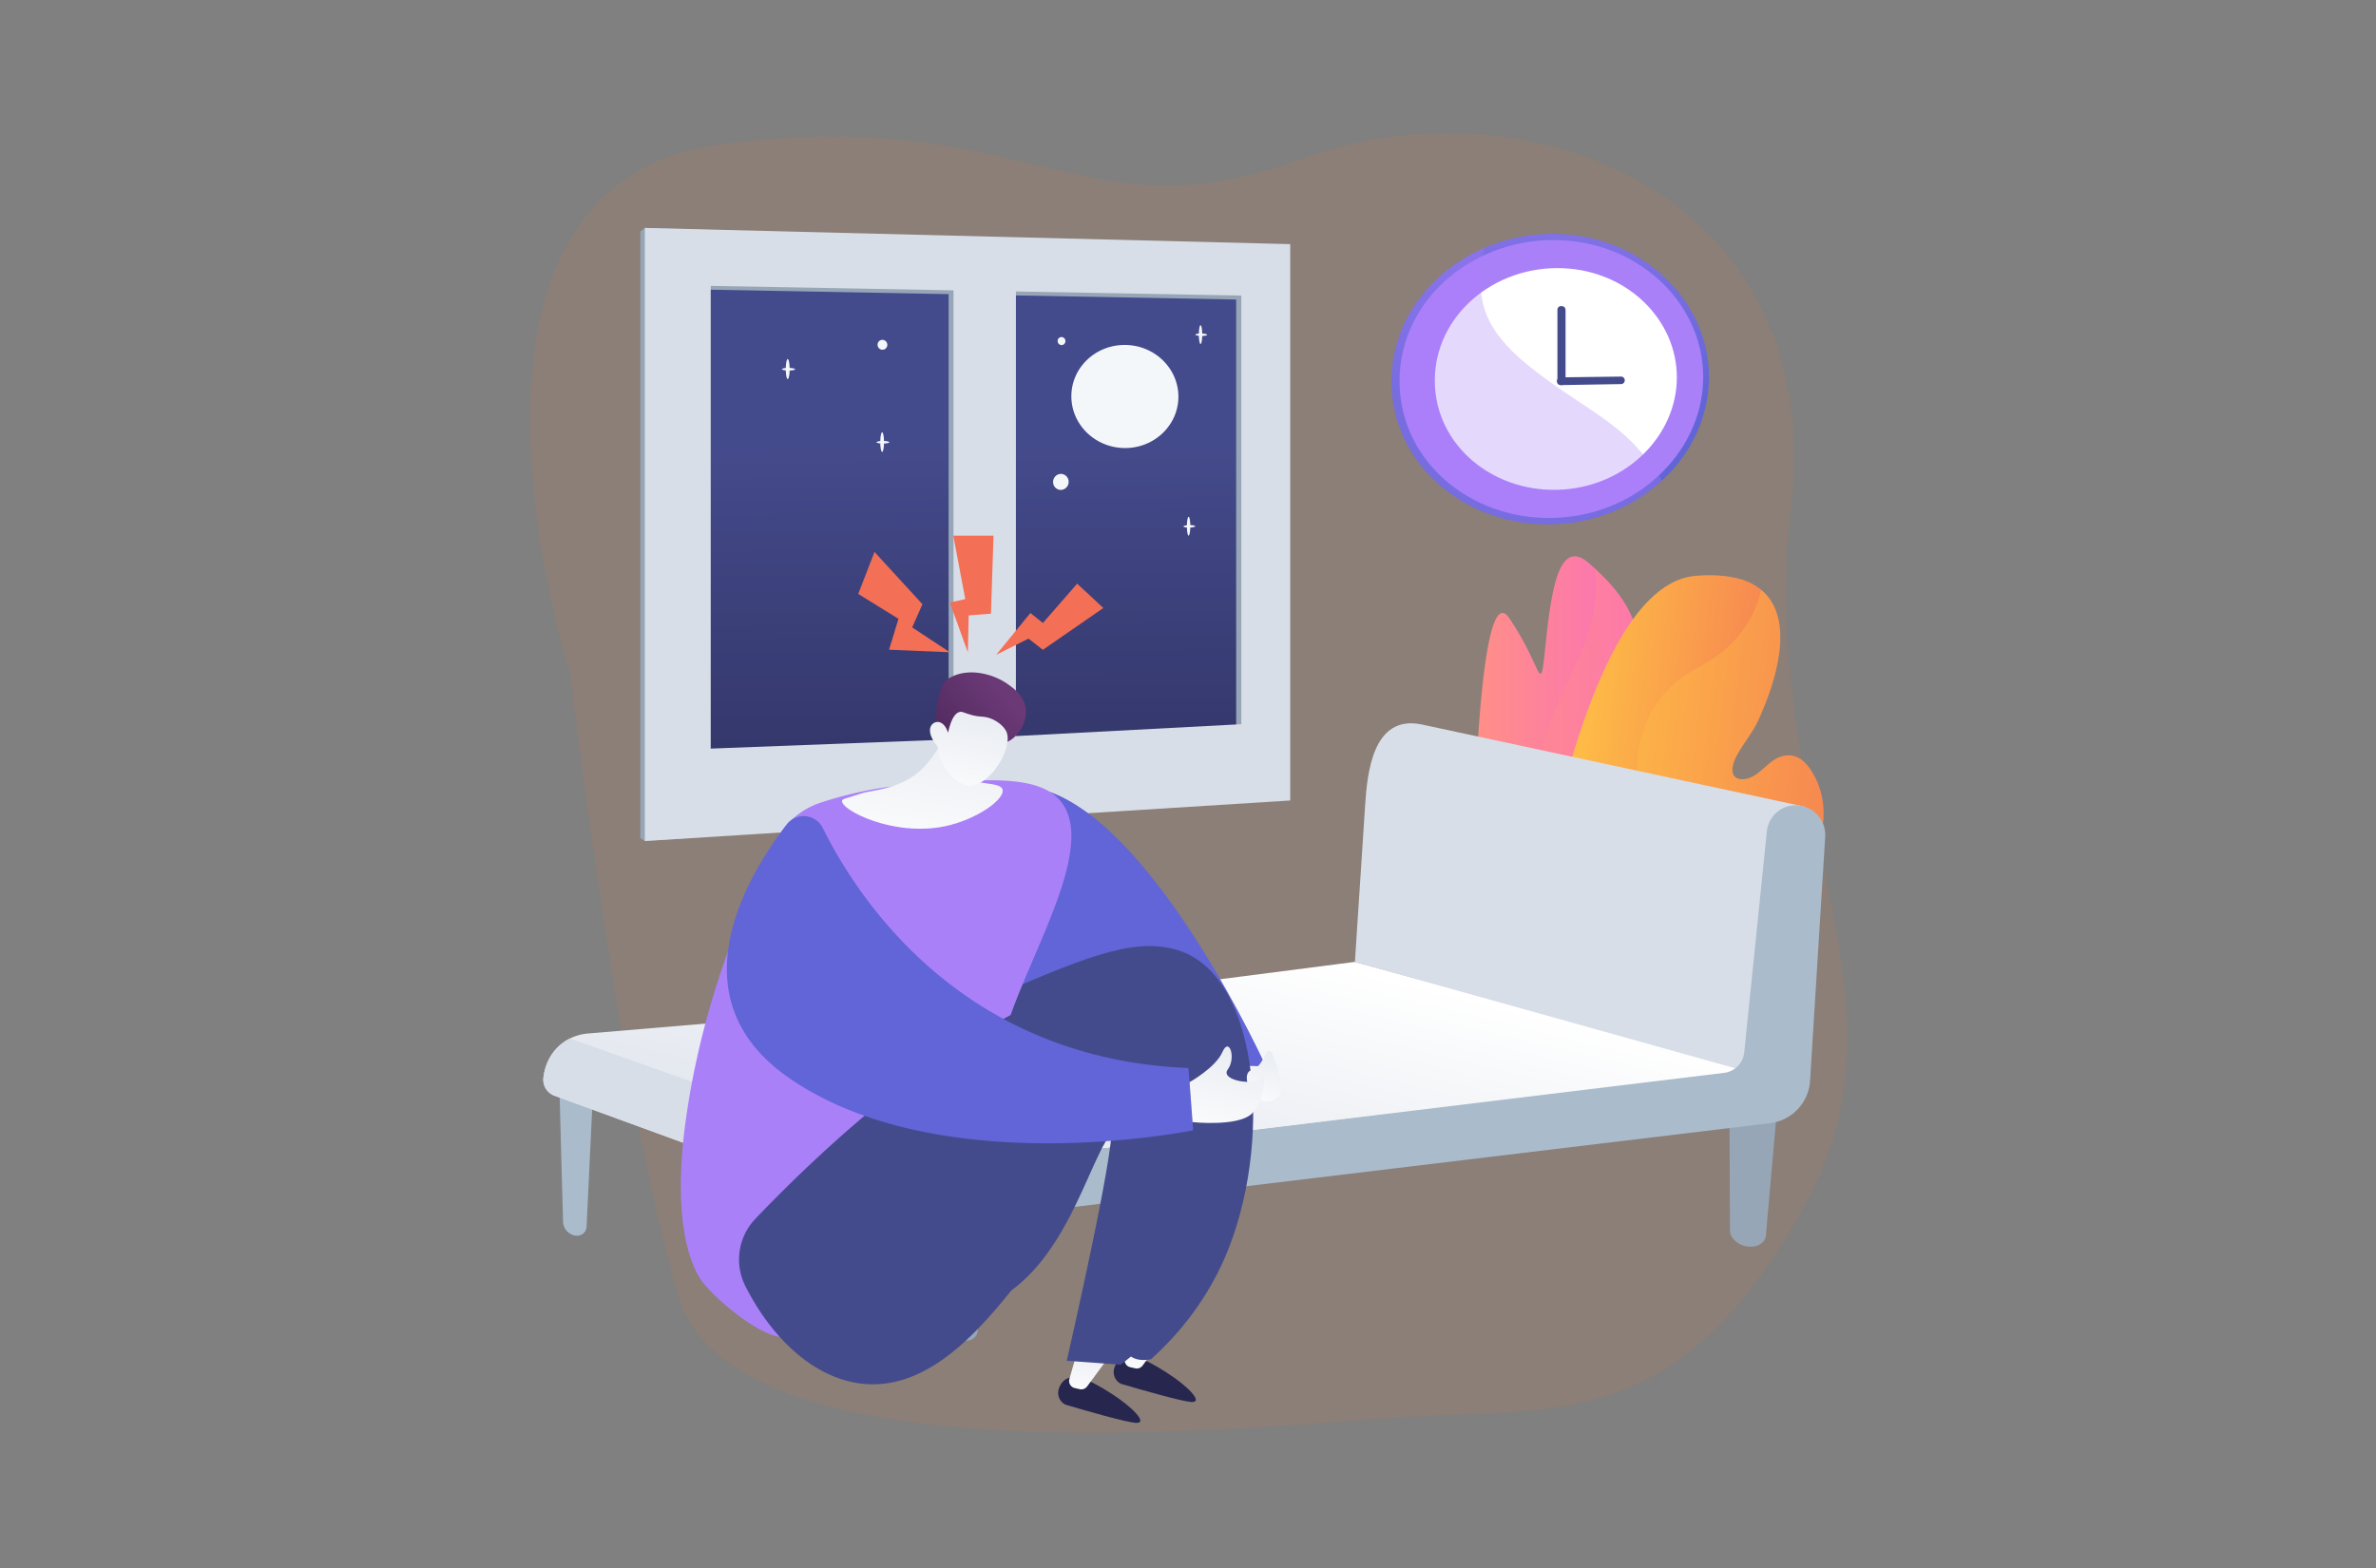 <svg width="1000" height="660" fill="none" xmlns="http://www.w3.org/2000/svg"><rect width="100%" height="100%" fill="#808080" stroke="none"/><path d="M753.9 212.31C768.52 78.98 639.44 32.66 547.93 66.81c-92.25 34.4-113.63-22.64-243.35-6.34-131.34 16.5-64.65 222.97-64.65 222.97s20.9 179.54 45.66 262.3c24.63 82.3 260.35 52.52 317.69 50.07 57.01-2.44 106.55 2.27 156.16-88.1 49.5-90.21-20.11-162.51-5.54-295.4Z" fill="#CD7B49" fill-opacity=".15"/><path d="m531.21 323.84-246.5 12.78V108.8l246.5 5.65v209.4Z" fill="url(#a)"/><path style="mix-blend-mode:multiply" opacity=".2" d="m534.63 319.78-252.64 12.68V112.31l252.64 5.46v202.01Z" fill="url(#b)"/><path d="M269.49 97.52v255.24l1.92 1.25 269.42-19.26v-230.3l-269.42-8.5-1.92 1.57Zm129.76 215.2-102.07 3.85V121.9l102.07 1.9v188.91Zm121.02-6.32-94.78 4.96V124.3l94.78 1.77V306.4Z" fill="#97A6B7"/><path d="M271.4 95.94v258.07l271.63-17.07V102.76l-271.62-6.82ZM401.3 311.2l-102.17 3.9V120.33l102.17 1.87v189Zm121.15-6.37-94.88 5V122.68l94.88 1.73v180.41Z" fill="#D8DEE8"/><path d="M495.96 166.97c0 11.9-9.97 21.57-22.35 21.62-12.49.04-22.7-9.73-22.7-21.79 0-12.06 10.2-21.74 22.7-21.6 12.38.13 22.35 9.88 22.35 21.77Zm-122.51-21.81a2.05 2.05 0 0 1-2.06 2.05 2.1 2.1 0 0 1-1.46-3.56 2.03 2.03 0 0 1 1.46-.6 2.1 2.1 0 0 1 2.06 2.1Zm74.96-1.58a1.65 1.65 0 0 1-1 1.54c-.2.09-.42.13-.64.13a1.68 1.68 0 0 1-1.63-1.7 1.63 1.63 0 0 1 1-1.55c.2-.08.42-.13.63-.13a1.68 1.68 0 0 1 1.64 1.71Zm1.35 59.23a3.36 3.36 0 0 1-3.26 3.4 3.26 3.26 0 0 1-3.04-2.07 3.3 3.3 0 0 1-.23-1.27 3.36 3.36 0 0 1 3.27-3.4 3.29 3.29 0 0 1 3.26 3.34Zm-117.42-47.46c0 2.33-.36 4.2-.81 4.2-.45 0-.81-1.89-.81-4.21 0-2.32.36-4.2.8-4.2.46 0 .82 1.89.82 4.21Z" fill="#F4F7FA"/><path d="M334.64 155.43c0 .3-1.24.55-2.77.54-1.54-.01-2.78-.27-2.78-.58 0-.3 1.25-.55 2.78-.54 1.53.02 2.77.27 2.77.58Zm37.43 30.66c0 2.29-.36 4.15-.8 4.15-.44 0-.79-1.85-.79-4.15 0-2.29.36-4.15.8-4.15.43 0 .79 1.86.79 4.15Z" fill="#F4F7FA"/><path d="M374.3 186.15c0 .3-1.2.55-2.7.55-1.49 0-2.7-.24-2.7-.54 0-.3 1.21-.56 2.7-.56 1.5 0 2.7.24 2.7.55Zm126.68 35.33c0 2.18-.33 3.97-.73 3.98-.4.02-.72-1.77-.72-3.97s.33-3.96.73-3.98c.4-.01.72 1.78.72 3.97Z" fill="#F4F7FA"/><path d="M503.03 221.5c0 .3-1.1.55-2.47.57-1.36.02-2.47-.2-2.47-.49s1.1-.54 2.47-.56c1.37-.02 2.47.2 2.47.49Zm2.97-80.66c0 2.18-.32 3.97-.72 3.95-.4-.01-.72-1.78-.72-3.96 0-2.19.32-3.97.72-3.96.4.02.72 1.79.72 3.97Z" fill="#F4F7FA"/><path d="M508.05 140.93c0 .3-1.1.51-2.46.5-1.36-.03-2.47-.28-2.47-.56 0-.3 1.1-.51 2.47-.5 1.36.02 2.46.27 2.46.56Z" fill="#F4F7FA"/><path d="M687.71 292.64c-8.49 28.4-48.12 175.86-50.17 163.55 0 0-13.02 1.18-16.64-26.85a118 118 0 0 1-.79-9.42c-1.63-37.7.66-180.77 15.02-159.84 14.37 20.94 12.91 34.58 15.34 11.43 2.43-23.14 5.62-45.7 18.49-34.28l2.21 2c12.23 11.24 24.54 26.64 16.54 53.41Z" fill="url(#c)"/><path style="mix-blend-mode:multiply" opacity=".3" d="M687.71 292.64c-8.49 28.4-48.12 175.86-50.17 163.55 0 0-13.02 1.18-16.64-26.85 1.59-18.9 16.48-37.31 22.28-45.51 8.72-12.32 12.81-14.38 7.17-38.3-5.63-23.91-1.53-35.1 14.35-69.49 7.17-15.52 7.87-27.9 6.48-36.82 12.22 11.25 24.53 26.65 16.53 53.42Z" fill="url(#d)"/><path d="M754.26 373.3c-24.3 25.81-91.2 75.88-111.56 80.57-4.57 1.05-6.8-.19-5.67-4.5 0 0 19.7-201.12 76.12-206.94 7.56-.78 18.15-.3 24.88 3.59 1.12.64 2.18 1.38 3.18 2.2 15.11 12.58 5.62 39.96-1.04 54.66-2.47 5.48-6.41 9.97-9.26 15.22-2.42 4.46-3.23 10.4 3.17 9.87 5.88-.5 9.7-7.41 15-9.34 6.01-2.18 10.74.76 14.62 8.13 8.2 15.54 2.24 34.13-9.44 46.54Z" fill="url(#e)"/><path style="mix-blend-mode:multiply" opacity=".3" d="M754.26 373.3c-24.3 25.81-91.2 75.88-111.56 80.57a563.8 563.8 0 0 1 9.3-20.9c21.37-45.63 62.1-36.4 46.52-69.9-15.58-33.51-13.42-66.58 16.73-82.44 17.83-9.4 23.95-22.93 25.95-32.41 15.12 12.58 5.63 39.96-1.03 54.66-2.48 5.48-6.41 9.97-9.26 15.22-2.42 4.46-3.23 10.4 3.17 9.87 5.88-.5 9.7-7.41 15-9.34 6-2.18 10.73.76 14.62 8.13 8.2 15.54 2.24 34.13-9.44 46.54Z" fill="url(#f)"/><path d="M719.26 158.66c0 16.83-7.55 32.39-19.81 43.66a70.35 70.35 0 0 1-41.36 18.06c-38.35 3.47-72.43-23.26-72.43-59.94 0-25 16.19-46.16 38.98-56.05a72.17 72.17 0 0 1 33.45-5.8c34.95 2.23 61.17 29.1 61.17 60.07Z" fill="url(#g)"/><path d="M716.84 158.7c0 29.78-25.19 56.14-58.75 59.06-36.7 3.21-69.06-22.35-69.06-57.36 0-35.02 32.36-61.44 69.06-59.22 33.56 2.05 58.75 27.72 58.75 57.51Z" fill="url(#h)"/><path d="M705.74 158.84c0 24.16-20.6 45.23-47.65 47.2-29.05 2.1-54.22-18.35-54.22-45.84 0-27.5 25.16-48.62 54.22-47.29 27.05 1.24 47.65 21.78 47.65 45.93Z" fill="#fff"/><path d="M658.9 160.35c0 .95-.48 1.73-1.7 1.75-1.23.02-1.72-.73-1.72-1.69v-29.9c0-.95.49-1.7 1.72-1.67 1.23.03 1.7.81 1.7 1.76v29.75Z" fill="url(#i)"/><path d="M683.82 160.08a1.58 1.58 0 0 1-1.52 1.59l-25.4.42a1.62 1.62 0 0 1-1.52-.98 1.61 1.61 0 0 1 .35-1.79c.31-.3.73-.48 1.16-.49l25.4-.32a1.54 1.54 0 0 1 1.42.98c.08.19.11.39.1.6Z" fill="url(#j)"/><path style="mix-blend-mode:multiply" opacity=".3" d="M699.44 202.32a70.34 70.34 0 0 1-41.35 18.06c-38.36 3.47-72.43-23.26-72.43-59.94 0-25 16.18-46.16 38.97-56.05a63.6 63.6 0 0 0-.67 3.41 54.07 54.07 0 0 0-.6 15.43 35.01 35.01 0 0 0 4 12.85c5.94 10.78 16.99 18.97 26.85 26 12.03 8.57 24.45 15.3 33.99 25.44 1.14 1.22 2.28 2.48 3.4 3.78a72.22 72.22 0 0 1 6.6 8.92c.44.69.85 1.39 1.24 2.1Z" fill="url(#k)"/><path d="m749.83 445.16-6.64 75.21c-.46 2.92-3.68 4.76-7.5 4.34-4.17-.48-7.55-3.5-7.57-6.74l-.33-65.9 22.04-6.91Zm-334.05 48.27-4.32 67c-.33 2.68-2.88 4.3-5.95 3.8-3.33-.56-6.06-3.42-6.12-6.4l-1.1-58.71 17.5-5.69Z" fill="#97A6B7"/><path d="m249.77 455.6-2.9 60.9c-.25 2.42-2.31 3.96-4.82 3.57a6.15 6.15 0 0 1-5.07-5.67l-1.45-53.28 14.24-5.51Z" fill="#ABC"/><path d="M736.99 450.66 405 490.57c-4.42.54-7.94.6-11.17 2.86-5.32 3.74-8.73 8.01-9.3 14.88-.26 3.27-2.9 5.38-6.15 5.38a8 8 0 0 1-2.86-.53l-142.2-51.97a7.2 7.2 0 0 1-4.64-7.22c.5-5.1 2.56-9.54 5.74-12.85a19.57 19.57 0 0 1 5.52-4.03 20.9 20.9 0 0 1 6.94-2.02l258.02-21.78 65.35-8.42 166.74 45.79Z" fill="url(#l)"/><path d="m759.56 339.56-161.02-34.58c-20.63-4.43-23.12 19.94-24.02 34.4-1.08 17.21-2.27 34.41-3.37 51.61l-.9 13.9 163.64 45.78 11-97.44c7.66-13.79 1.41-10.91 21.67-7.51l-7-6.16Z" fill="url(#m)"/><path d="M764.44 342.5a12.43 12.43 0 0 0-9.77-3.49 12.15 12.15 0 0 0-11.04 10.9l-9.53 93.07a9.67 9.67 0 0 1-8.44 8.6l-331.82 40.35-14.3-5.1-7.22 25.16s8.56 4.6 16.43 3.66l356.2-42.88a19.18 19.18 0 0 0 16.87-17.9l6.36-102.68a12.5 12.5 0 0 0-3.74-9.7Z" fill="#ABC"/><path d="M393.83 491.93a21.87 21.87 0 0 0-9.3 16.38c-.26 3.27-2.9 5.38-6.15 5.38-.98 0-1.94-.19-2.86-.53l-142.2-51.97a7.2 7.2 0 0 1-4.64-7.22c.5-5.1 2.56-9.54 5.74-12.85a19.57 19.57 0 0 1 5.52-4.03l153.9 54.84Z" fill="url(#n)"/><path d="M445.7 584.33c-1.1 2.9.47 6.27 3.22 7.07 8 2.36 24.76 7.18 29.02 7.5 5.67.41-1.65-6.95-10.71-12.64-7.78-4.9-18.13-10.94-21.53-1.93Z" fill="url(#o)"/><path d="m454.21 566-4.13 14.43a3.06 3.06 0 0 0 2.26 3.83l2.07.48a3.05 3.05 0 0 0 3.14-1.17l10.68-14.47-14.02-3.1Z" fill="url(#p)"/><path d="M469.06 575.54c-1.1 2.9.47 6.27 3.22 7.08 8 2.35 24.76 7.17 29.02 7.49 5.66.41-1.65-6.95-10.71-12.64-7.78-4.9-18.13-10.94-21.53-1.93Z" fill="url(#q)"/><path d="m477.57 557.2-4.13 14.44a3.06 3.06 0 0 0 2.26 3.84l2.06.47a3.06 3.06 0 0 0 3.15-1.17l10.68-14.47-14.02-3.1Z" fill="url(#r)"/><path d="M532.82 448.93s-44.9-98.83-90.9-115.6l-20 67.41 24.29 44.82 86.61 3.37Z" fill="url(#s)"/><path d="M312.38 490.52c1.42-25.7 38.1-41.62 99.93-68.44 43.06-18.69 64.6-28.03 83.54-22.1 35.1 11 39.87 82.78 19.68 129.33-8.86 20.45-21.82 34.45-31.08 42.83-4.9.93-7.4-.43-8.45-1.16-5.47-3.85-6.08-15.67.76-28.59 3.92-52.17.26-66.64-5.07-67.28-11.69-1.4-19.85 65.16-62.45 75.77-37.83 9.4-98.73-26.3-96.86-60.36Z" fill="url(#t)"/><path d="M326.5 354.06a32.5 32.5 0 0 1 18.85-16.2c13-4.27 26.49-6.9 40.14-7.84 28.99-1.99 52.63-4.35 61.55 8.04 19.69 27.34-43.08 102.82-22.27 123.32 4.2 4.14 9.74 3.95 9.95 7.3.6 9.38-43.45 5.6-71.32 34.27-17.35 17.86-23.23 42.93-36.45 41.86-3.66-.3 12 18.97 1.17 17.86-7.92-.82-24.05-13-31.82-22.25-5.69-6.76-13.86-27.07-7.35-71.26 4.05-27.51 13.44-67.56 37.55-115.1Z" fill="url(#u)"/><path d="M400.43 301.58c.2 2.67-5.5 16.47-13.98 23.55-8.56 7.14-19.92 7.57-23.24 8.63-7.7 2.49-8.7 2.5-8.82 3.29-.6 3.85 21.64 15.32 43.48 10.7 13.36-2.83 25.12-11.38 24.08-15.38-1.02-4-14.36-.91-18.88-8.01-3.15-4.94-.51-12.43 2.77-18.71-4.04-6.49-1.36 2.43-5.4-4.07Z" fill="url(#v)"/><path d="M423.94 312.26c4.85-2.15 8.63-8.53 7.7-14.41-.8-5.07-4.87-8-7.31-9.76-7.06-5.09-18.34-7.25-25.53-2.15-4.25 3.03-4.78 13.96-4.97 15.87-.22 2.16.81 3.52 1.34 5.55.73 2.8 1.86 7.23 3.62 14.59a35.25 35.25 0 0 1 4.57-4.17 31.5 31.5 0 0 1 6.94-4.03c6.61-2.6 9.04.55 13.64-1.49Z" fill="url(#w)"/><path d="M394.69 314.3s.42 10.91 10.66 15.8c9.16 4.36 21.52-14.77 18.22-22.14-1.1-2.46-4.56-5.16-8.1-6-2.1-.51-3.13-.1-6.53-1-3.15-.81-3.75-1.55-4.97-1.31-1.53.3-3.48 2-4.98 8.78-.74-2.65-2.4-4.44-4.21-4.56-.64 0-1.27.16-1.82.5-2.5 1.57-2.05 5.62 1.73 9.93Z" fill="url(#x)"/><path d="M317.92 513.02a24.81 24.81 0 0 0-4.16 28.44c11.8 23.2 30.19 39.48 50.37 41.09 28.87 2.3 51.26-26.24 67.42-46.82 26.12-33.29 32.85-65.47 35.73-64.67 2.21.6.13 20.1-18.3 101.7l22.65 1.66c4.63-3.38 51.42-38.8 49.06-96.18-.3-7.08-1.9-46.13-23.69-60.23-32.33-20.94-103.84 16.46-179.08 95Z" fill="url(#y)"/><path d="M346.31 348.55c14.34 29.01 58.08 97.15 153.88 101l1.99 26.19s-106.66 22-170.13-22.03c-48.18-33.4-18.22-84.14-1-106.64a9.02 9.02 0 0 1 15.26 1.48Z" fill="url(#z)"/><path d="M535.54 443.49a1.5 1.5 0 0 0-2.81-.12c-1.19 2.88-3.12 6.29-5.83 7-4.86 1.27-.74 11.97 5.03 13.12 1.44.31 2.95.1 4.24-.63 2.83-1.55 4.01-5.03 3.02-8.1l-3.65-11.27Z" fill="url(#A)"/><path d="M500.65 455.5s10.97-6.1 13.85-12.7c2.88-6.6 5.82 2.57 2.24 7.34-3.58 4.78 12.53 7.33 14.3 3.06 1.78-4.27 1.7 10.46-4.43 15.78-6.13 5.32-24.7 3.34-24.7 3.34l-1.26-16.82Z" fill="url(#B)"/><path d="m419.24 275.63 14.43-17.6 5.25 4.2 14.43-16.56 11.02 10.25-25.45 17.6-6.04-4.72-13.64 6.83Z" fill="url(#C)"/><path d="m399.77 274.55-15.86-10.47 4.33-9.74-20.19-22.02-6.84 17.68 16.94 10.47-3.97 13 25.6 1.08Z" fill="url(#D)"/><path d="m407.34 274.55-7.57-20.94 6.49-1.44-5.05-26.7h16.94l-1.08 32.84-9.37.72-.36 15.52Z" fill="url(#E)"/><defs><linearGradient id="a" x1="407.68" y1="186.36" x2="409.1" y2="381.24" gradientUnits="userSpaceOnUse"><stop stop-color="#444B8C"/><stop offset="1" stop-color="#26264F"/></linearGradient><linearGradient id="b" x1="54708.5" y1="299478" x2="694466" y2="253595" gradientUnits="userSpaceOnUse"><stop stop-color="#444B8C"/><stop offset="1" stop-color="#26264F"/></linearGradient><linearGradient id="c" x1="619.67" y1="345.54" x2="690.26" y2="345.54" gradientUnits="userSpaceOnUse"><stop stop-color="#FF9085"/><stop offset="1" stop-color="#FB6FBB"/></linearGradient><linearGradient id="d" x1="171521" y1="424658" x2="195802" y2="424658" gradientUnits="userSpaceOnUse"><stop stop-color="#FF9085"/><stop offset="1" stop-color="#FB6FBB"/></linearGradient><linearGradient id="e" x1="648.64" y1="344.52" x2="765.96" y2="357.68" gradientUnits="userSpaceOnUse"><stop stop-color="#FFC444"/><stop offset=".1" stop-color="#FEBC46"/><stop offset="1" stop-color="#F36F56"/></linearGradient><linearGradient id="f" x1="390862" y1="328086" x2="461304" y2="328086" gradientUnits="userSpaceOnUse"><stop stop-color="#FFC444"/><stop offset=".1" stop-color="#FEBC46"/><stop offset="1" stop-color="#F36F56"/></linearGradient><linearGradient id="g" x1="655.36" y1="10.19" x2="652.3" y2="167.14" gradientUnits="userSpaceOnUse"><stop stop-color="#AA80F9"/><stop offset="1" stop-color="#6165D7"/></linearGradient><linearGradient id="h" x1="294956" y1="117001" x2="377413" y2="117001" gradientUnits="userSpaceOnUse"><stop stop-color="#AA80F9"/><stop offset="1" stop-color="#6165D7"/></linearGradient><linearGradient id="i" x1="9667.26" y1="31012.6" x2="9726.14" y2="31012.6" gradientUnits="userSpaceOnUse"><stop stop-color="#444B8C"/><stop offset="1" stop-color="#26264F"/></linearGradient><linearGradient id="j" x1="76008.3" y1="3749.12" x2="80130.2" y2="3749.12" gradientUnits="userSpaceOnUse"><stop stop-color="#444B8C"/><stop offset="1" stop-color="#26264F"/></linearGradient><linearGradient id="k" x1="293394" y1="83977.2" x2="293394" y2="152149" gradientUnits="userSpaceOnUse"><stop stop-color="#AA80F9"/><stop offset="1" stop-color="#6165D7"/></linearGradient><linearGradient id="l" x1="444.72" y1="544.8" x2="482.72" y2="386.8" gradientUnits="userSpaceOnUse"><stop stop-color="#D8DEE8"/><stop offset="1" stop-color="#fff"/></linearGradient><linearGradient id="m" x1="434086" y1="307102" x2="628597" y2="307102" gradientUnits="userSpaceOnUse"><stop stop-color="#D8DEE8"/><stop offset="1" stop-color="#fff"/></linearGradient><linearGradient id="n" x1="80186.1" y1="198935" x2="217926" y2="198935" gradientUnits="userSpaceOnUse"><stop stop-color="#D8DEE8"/><stop offset="1" stop-color="#fff"/></linearGradient><linearGradient id="o" x1="37658.6" y1="61853.3" x2="36095.8" y2="56907.7" gradientUnits="userSpaceOnUse"><stop stop-color="#444B8C"/><stop offset="1" stop-color="#26264F"/></linearGradient><linearGradient id="p" x1="462.92" y1="545.09" x2="452.12" y2="591.32" gradientUnits="userSpaceOnUse"><stop stop-color="#D8DEE8"/><stop offset="1" stop-color="#fff"/></linearGradient><linearGradient id="q" x1="41800" y1="60855.4" x2="40237" y2="55909.3" gradientUnits="userSpaceOnUse"><stop stop-color="#444B8C"/><stop offset="1" stop-color="#26264F"/></linearGradient><linearGradient id="r" x1="486.27" y1="536.3" x2="475.48" y2="582.53" gradientUnits="userSpaceOnUse"><stop stop-color="#D8DEE8"/><stop offset="1" stop-color="#fff"/></linearGradient><linearGradient id="s" x1="139647" y1="274593" x2="102390" y2="212178" gradientUnits="userSpaceOnUse"><stop stop-color="#AA80F9"/><stop offset="1" stop-color="#6165D7"/></linearGradient><linearGradient id="t" x1="195747" y1="459143" x2="274816" y2="449155" gradientUnits="userSpaceOnUse"><stop stop-color="#444B8C"/><stop offset="1" stop-color="#26264F"/></linearGradient><linearGradient id="u" x1="275083" y1="412804" x2="190039" y2="504679" gradientUnits="userSpaceOnUse"><stop stop-color="#AA80F9"/><stop offset="1" stop-color="#6165D7"/></linearGradient><linearGradient id="v" x1="402.35" y1="249.1" x2="383.45" y2="368.49" gradientUnits="userSpaceOnUse"><stop stop-color="#D8DEE8"/><stop offset="1" stop-color="#fff"/></linearGradient><linearGradient id="w" x1="368.2" y1="337.06" x2="421.99" y2="292.16" gradientUnits="userSpaceOnUse"><stop stop-color="#311944"/><stop offset="1" stop-color="#6B3976"/></linearGradient><linearGradient id="x" x1="414.6" y1="265.01" x2="397.98" y2="342.08" gradientUnits="userSpaceOnUse"><stop stop-color="#D8DEE8"/><stop offset="1" stop-color="#fff"/></linearGradient><linearGradient id="y" x1="229945" y1="426195" x2="135591" y2="566354" gradientUnits="userSpaceOnUse"><stop stop-color="#444B8C"/><stop offset="1" stop-color="#26264F"/></linearGradient><linearGradient id="z" x1="171381" y1="345033" x2="122935" y2="230284" gradientUnits="userSpaceOnUse"><stop stop-color="#AA80F9"/><stop offset="1" stop-color="#6165D7"/></linearGradient><linearGradient id="A" x1="535.24" y1="418.9" x2="519.11" y2="468.55" gradientUnits="userSpaceOnUse"><stop stop-color="#D8DEE8"/><stop offset="1" stop-color="#fff"/></linearGradient><linearGradient id="B" x1="522.92" y1="404.74" x2="504.54" y2="483.84" gradientUnits="userSpaceOnUse"><stop stop-color="#D8DEE8"/><stop offset="1" stop-color="#fff"/></linearGradient><linearGradient id="C" x1="75915.7" y1="67013.4" x2="73028.4" y2="27862.6" gradientUnits="userSpaceOnUse"><stop stop-color="#FFC444"/><stop offset="1" stop-color="#F36F56"/></linearGradient><linearGradient id="D" x1="53153.7" y1="95776.7" x2="46501" y2="41097.3" gradientUnits="userSpaceOnUse"><stop stop-color="#FFC444"/><stop offset="1" stop-color="#F36F56"/></linearGradient><linearGradient id="E" x1="28400.1" y1="110439" x2="10811" y2="51160" gradientUnits="userSpaceOnUse"><stop stop-color="#FFC444"/><stop offset="1" stop-color="#F36F56"/></linearGradient></defs></svg>
